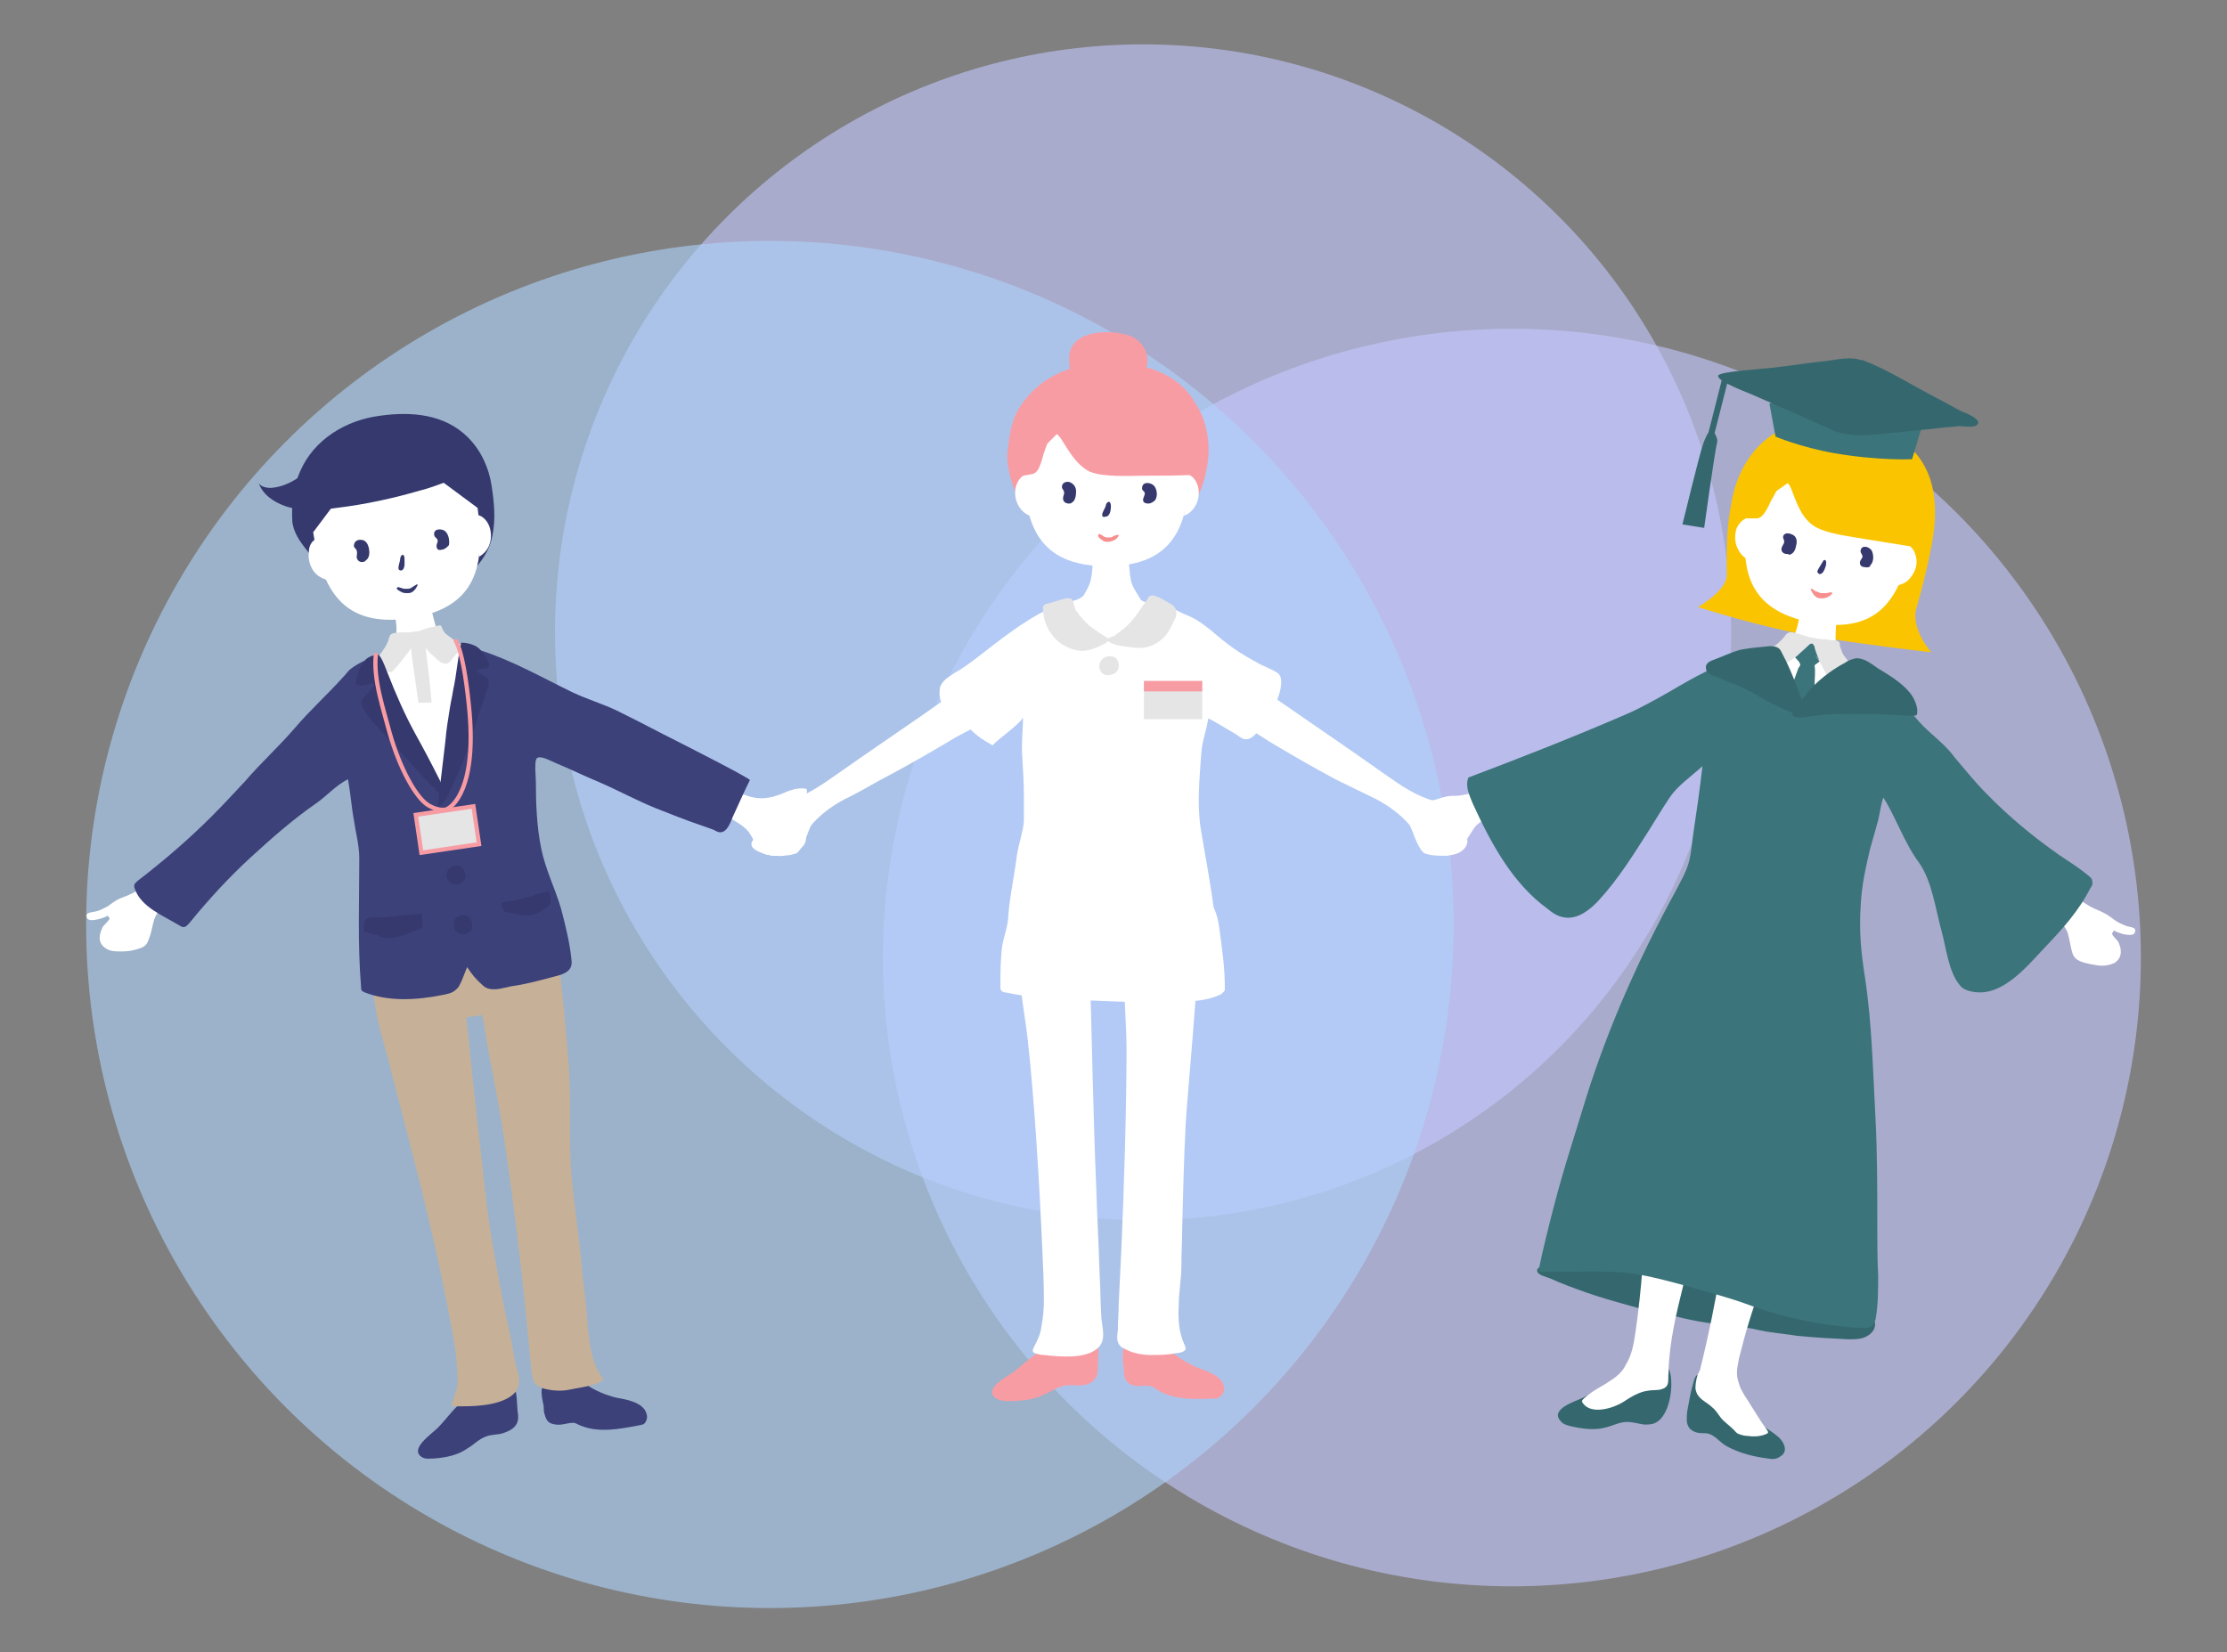 <?xml version="1.0" encoding="utf-8"?>
<!-- Generator: Adobe Illustrator 22.1.0, SVG Export Plug-In . SVG Version: 6.00 Build 0)  -->
<svg version="1.1" id="レイヤー_1" xmlns="http://www.w3.org/2000/svg" xmlns:xlink="http://www.w3.org/1999/xlink" x="0px"
	 y="0px" viewBox="0 0 256 190" style="enable-background:new 0 0 256 190;" xml:space="preserve">
<rect x="0" y="0" width="256" height="190" fill="#808080" stroke="none"/>
<style type="text/css">
	.st0{opacity:0.6;fill:#C4C8FF;enable-background:new    ;}
	.st1{opacity:0.6;fill:#ADD3FB;enable-background:new    ;}
	.st2{fill:#F89CA4;}
	.st3{fill:#FFFFFF;}
	.st4{fill:#35396E;}
	.st5{fill:#E5E5E5;}
	.st6{fill:#F68F8D;}
	.st7{fill:#FAC500;}
	.st8{fill:#3B747A;}
	.st9{fill:#35686E;}
	.st10{fill:#3D417A;}
	.st11{fill:#C6B198;}
	.st12{fill:none;stroke:#F89CA4;stroke-width:0.485;stroke-linecap:round;stroke-miterlimit:10;}
	.st13{fill:#E5E5E5;stroke:#F89CA4;stroke-width:0.485;stroke-miterlimit:10;}
</style>
<title>arrow02</title>
<g>
	<g id="レイヤー_1-2">
		<circle class="st0" cx="173.8" cy="110.1" r="72.3"/>
		<circle class="st0" cx="131.4" cy="72.7" r="67.6"/>
		<circle class="st1" cx="88.5" cy="106.3" r="78.6"/>
	</g>
</g>
<g>
	<g>
		<g>
			<path class="st2" d="M135.8,59.6c-2.6,5.3-10.9,6.2-15,2.3c-1.8-1.7-2.7-2.8-3.9-5c-0.6-1.1-1.2-3.4-1.1-4.7
				c0.2-1.9,0.4-3.9,1.5-5.5c2.2-3.4,6.1-5,10.1-5c3.6,0,7.4,0.9,9.6,4c0.5,0.8,1,1.6,1.3,2.4c0.6,1.7,0.8,3.5,0.5,5.3
				c-0.3,1.8-0.8,3.7-2.1,5c-0.2,0.2-0.4,0.4-0.5,0.6C136,59.2,135.9,59.4,135.8,59.6z"/>
			<path class="st3" d="M136.4,54.5c0.6,0.1,1.1,0.7,1.3,1.4c0.2,0.7,0.1,1.5-0.2,2.1c-0.3,0.6-0.8,1.1-1.4,1.3"/>
			<path class="st3" d="M118.1,54.5c-0.6,0.1-1.1,0.7-1.3,1.4c-0.2,0.7-0.1,1.5,0.2,2.1c0.3,0.6,0.8,1.1,1.4,1.3"/>
			<path class="st3" d="M117.7,53.7c0,6.5,1.6,11.4,9.5,11.4s9.5-4.9,9.5-11.4l-9.5-9.5L117.7,53.7z"/>
			<path class="st4" d="M122.9,57.9c-0.4,0-0.7-0.2-0.7-0.6c0-0.3,0.2-0.5,0.1-0.8c-0.1-0.3-0.3-0.3-0.2-0.7c0.1-0.4,0.7-0.5,1-0.3
				c0.4,0.2,0.6,0.6,0.6,1c0,0.5-0.1,1.1-0.5,1.3C123.1,57.9,123,57.9,122.9,57.9z"/>
			<path class="st4" d="M132,57.9c-0.3,0-0.6-0.1-0.6-0.4c0-0.3,0.2-0.5,0.2-0.8c-0.1-0.3-0.4-0.3-0.3-0.7c0.1-0.7,1.1-0.5,1.4-0.1
				c0.3,0.4,0.4,1.1,0.1,1.6C132.6,57.7,132.3,57.9,132,57.9z"/>
			<path class="st3" d="M125.6,63.9c0,1,0,1.8-0.2,2.7c-0.1,0.6-0.5,1.3-0.8,1.8c-0.3,0.5-1.3,0.7-1.9,0.9c-0.4,0.1-2.1,0.1-1.7,0.9
				c0.5,0.9,1.2,1.6,1.9,2.3c0.6,0.7,1.3,1.3,2.2,1.7c0.6,0.3,1.2,0.3,1.9,0.4c1.5,0.1,3.1-0.1,4.4-0.8c1.3-0.8,2.2-2.3,2-3.8
				c0-0.1,0-0.1,0-0.1c-0.2-0.3-0.8-0.4-1.1-0.5c-0.4-0.1-1-0.2-1.2-0.5c-0.4-0.7-1-1.5-1.1-2.2c-0.2-1-0.3-3-0.3-2.8
				C129.7,63.8,125.6,63.9,125.6,63.9z"/>
			<path class="st2" d="M126.2,157.1c0,0.5,0,1-0.3,1.4c-0.4,0.6-1.1,0.8-1.8,0.8c-0.7,0-1.4-0.1-2,0.1c-0.8,0.2-1.4,0.7-2.2,1
				c-1.2,0.6-2.7,0.7-4.1,0.7c-0.5,0-0.9-0.1-1.3-0.3c-1.6-1.1,1.4-2.6,2.1-3.1c1.1-0.9,2.4-2.1,3.7-2.8c0.8-0.6,1.6-1.2,2.5-1.4
				c0.8-0.2,2.5-0.3,3.1,0.5C126.5,154.7,126.2,156.3,126.2,157.1z"/>
			<path class="st3" d="M120,155.8c1.8,0.2,4.8,0.5,6.2-0.8c1-0.9,0.5-2.3,0.4-3.5c-0.1-1.7-0.1-3.4-0.2-5.1
				c-0.1-3.4-0.3-6.8-0.4-10.3c-0.3-6.8-0.5-17.1-0.7-24c0-1-0.1-1.9-0.1-2.9c0-0.4-8-1.1-8.4,0.3c-0.4,1.1,0.5,3.5,0.6,4.6
				c0.2,1.7,0.5,3.4,0.7,5.1c0.8,6.9,1.4,17.2,1.7,24.1c0.1,2.1,0.2,4.2,0.2,6.2c0,1-0.1,2.1-0.3,3.1c-0.1,0.9-0.5,1.6-0.9,2.4
				c-0.1,0.2-0.1,0.4,0,0.5c0,0,0.1,0.1,0.2,0.1C119.3,155.7,119.6,155.8,120,155.8z"/>
			<path class="st3" d="M116.9,80.7c-1.2,0.8-2.5,1.4-3.7,2.2c-1.2,0.8-1.9,1.1-3.2,1.8c-2.5,1.5-5.1,3-7.7,4.4
				c-1.4,0.7-3.2,1.8-4.6,2.5c-1.3,0.6-2.5,1.4-3.5,2.3c-0.4,0.4-0.9,0.8-1.1,1.3c-0.3,0.7-0.5,1.4-0.9,2.1
				c-0.1,0.2-0.3,0.5-0.5,0.7c-0.2,0.2-0.5,0.2-0.8,0.3c-0.6,0.1-1.3,0.1-1.9,0.1c-0.7-0.1-1.4-0.2-1.9-0.7
				c-0.8-0.7-0.5-1.7,0.1-2.4c0.1-0.2,0.9-0.7,0.9-0.9c-0.1-0.1-0.1-0.2-0.2-0.3c-0.6,0.2-1.3,0.3-2,0.2c-0.2,0-0.4-0.2-0.5-0.4
				c-0.2-0.7,0.7-0.5,1.1-0.5c0.5-0.1,1-0.2,1.5-0.4c0.4-0.2,0.9-0.5,1.3-0.6c0.4-0.1,0.8-0.2,1.2-0.3c2-0.5,3.9-1.8,5.6-3
				c4.1-2.9,8.3-5.7,12.4-8.6c2.1-1.4,4.1-2.9,5.8-4.7c1.7-1.7,3-3.4,5.2-4.5c0,0,0.4,4.9,0.4,5.4c0,0.7-1.2,3-1.5,3.3
				C117.9,80,117.4,80.4,116.9,80.7z"/>
			<path class="st2" d="M129.2,157.9c0.1,0.7,0.3,1.2,1.1,1.4c0.6,0.2,1.3-0.1,2,0.1c0.3,0.1,0.5,0.2,0.7,0.4c1.9,1.2,4.5,1.1,6.6,1
				c0.2,0,0.3,0,0.5-0.1c0.4-0.2,0.7-0.7,0.6-1.2c-0.2-1.4-2.2-1.9-3.2-2.3c-1.1-0.5-2.2-1.2-3.2-2c-0.2-0.2-0.4-0.4-0.6-0.5
				c-0.2-0.1-0.5-0.1-0.7-0.1c-0.6,0-1.2-0.1-1.8-0.1c-0.4,0-1.3-0.2-1.7,0c-0.6,0.3-0.4,1.8-0.4,2.3
				C129.2,157.3,129.2,157.6,129.2,157.9z"/>
			<path class="st3" d="M128.5,154.3c0.1,0.3,0.3,0.6,0.8,0.8c0.9,0.5,2,0.7,3,0.7c0.9,0,1.9,0,2.8-0.2c0.3,0,1.2-0.1,1.2-0.6
				c0-0.1-0.1-0.2-0.1-0.3c-0.7-1.4-0.8-3.1-0.7-4.6c0-1.5,0.3-3,0.3-4.5c0-1.5,0.1-3.1,0.1-4.6c0.1-3.9,0.2-7.9,0.4-11.8
				c0-1,1.7-19.2,1.3-19.2c-1.6-0.1-4.3-0.1-5.9-0.1c-1.3,0-2.4-0.4-2.4,1.1c-0.2,3.2,0.2,6.5,0.2,9.7c0,6.5-0.3,16.5-0.6,23
				c-0.1,2.1-0.2,4.1-0.3,6.2c0,1-0.1,2.1-0.1,3.1C128.4,153.6,128.4,154,128.5,154.3z"/>
			<path class="st3" d="M138.5,80.7c1.2,0.8,2.5,1.4,3.7,2.2c1.2,0.8,2.4,1.5,3.6,2.3c2.5,1.5,5.1,3,7.7,4.4c1.4,0.7,2.7,1.3,4.1,2
				c1.3,0.6,2.5,1.4,3.5,2.3c0.4,0.4,0.9,0.8,1.1,1.3c0.3,0.7,0.5,1.4,0.9,2.1c0.1,0.2,0.3,0.5,0.5,0.7c0.2,0.2,0.5,0.2,0.8,0.3
				c0.6,0.1,1.3,0.1,1.9,0.1c0.7-0.1,1.4-0.2,1.9-0.7c0.8-0.7,0.5-1.7-0.1-2.4c-0.1-0.2-0.9-0.7-0.9-0.9c0.1-0.1,0.1-0.2,0.2-0.3
				c0.6,0.2,1.3,0.3,2,0.2c0.2,0,0.4-0.2,0.5-0.4c0.2-0.7-0.7-0.5-1-0.5c-0.5-0.1-1-0.2-1.5-0.4c-0.4-0.2-0.9-0.5-1.3-0.6
				c-0.4-0.1-0.8-0.2-1.2-0.3c-2-0.5-3.9-1.8-5.6-3c-4.1-2.9-8.2-5.7-12.4-8.6c-2.1-1.4-4-2.9-5.8-4.7c-1.7-1.7-3-3.4-5.2-4.5
				c0,0-0.4,4.9-0.4,5.4c0,0.7,1.2,3,1.5,3.3C137.5,80,138,80.4,138.5,80.7z"/>
			<path class="st3" d="M140.2,107c0.3,2.2,0.6,4.3,0.6,6.6c0,0.2,0,0.3-0.1,0.4c-0.1,0.1-0.2,0.2-0.3,0.3c-2.2,1.1-4.8,0.8-7.2,0.9
				c-2.9,0.1-5.9-0.1-8.8-0.2c-3,0-6-0.3-8.9-0.9c-0.2,0-0.3-0.1-0.4-0.2c-0.1-0.1-0.1-0.2-0.1-0.4c0-1.6,0-3.1,0.2-4.7
				c0.2-1.2,0.7-2.4,0.7-3.5c0.2-2.4,0.7-4.6,1-7c0.2-1.3,0.7-2.6,0.8-3.9c0-0.9,0-1.8,0-2.7c0-1.6-0.1-3.3-0.2-4.9
				c-0.1-1.4,0.1-2.9,0.1-4.3c-0.4,0.8-2.9,2.5-3.5,3.2c-0.9-0.5-1.7-1-2.4-1.7c-0.7-0.6-1.6-1-2.3-1.6c-0.7-0.6-1.3-1.5-1.4-2.5
				c0-0.3,0-0.7,0.1-1c0.3-0.7,1-1.1,1.6-1.5c0.9-0.5,1.7-1.1,2.5-1.7c2.6-2,5.4-4.3,8.4-5.7c0.2-0.1,0.4-0.2,0.6-0.3
				c0.4-0.2,0.9-0.3,1.2-0.1c0.2,0.1,0.3,0.4,0.4,0.6c0.3,0.4,0.6,0.8,0.9,1.1c0.4,0.5,0.9,0.9,1.4,1.2c0.4,0.2,1.6,0.8,2.1,0.9
				c1.1,0.1,1.6-0.6,2.6-1.3c0.5-0.3,1-0.7,1.4-1.2c0.3-0.4,0.7-1.2,1.1-1.4c0.7-0.3,1.7,0,2.3,0.3c0.7,0.4,1.2,0.7,2,1
				c1.9,0.8,3.4,2.5,5,3.6c1.1,0.8,2.2,1.4,3.3,2c0.6,0.3,1.4,0.6,2,1c0.5,0.4,0.4,1.2,0.3,1.8c-0.2,1.1-0.8,2.2-1.4,3.1
				c-0.3,0.5-0.6,1-1,1.5c-0.4,0.6-1.1,1.5-2,1.1c-0.4-0.2-0.7-0.5-1.1-0.7c-0.9-0.5-1.8-1.1-2.8-1.6c-0.2,1.3-0.7,2.6-0.8,3.9
				c-0.2,2.9-0.5,5.8-0.1,8.6c0.5,3.1,1.1,6.1,1.5,9.2C140,105.4,140.1,106.2,140.2,107z"/>
			<path class="st5" d="M126.7,77.4c-0.4-0.4-0.5-1.1,0-1.6c0.5-0.5,1.5-0.5,1.8,0.2c0.3,0.7,0,1.5-0.9,1.6
				C127.2,77.7,126.9,77.6,126.7,77.4z"/>
			<rect x="131.5" y="78.3" class="st5" width="6.7" height="4.4"/>
			<rect x="131.5" y="78.3" class="st2" width="6.7" height="1.2"/>
			<path class="st6" d="M126.4,61.4c0.2,0.1,0.4,0.2,0.5,0.3c0.2,0.1,0.4,0.1,0.5,0.1c0.2,0,0.4,0,0.5-0.1c0.2-0.1,0.4-0.2,0.6-0.2
				l0,0c0,0,0.1,0,0.1,0c0,0,0,0.1,0,0.1c-0.1,0.2-0.3,0.4-0.5,0.5c-0.2,0.1-0.5,0.2-0.7,0.2c-0.3,0-0.5,0-0.7-0.2
				c-0.2-0.1-0.4-0.3-0.5-0.5C126.3,61.4,126.3,61.4,126.4,61.4C126.4,61.4,126.4,61.4,126.4,61.4L126.4,61.4z"/>
			<path class="st4" d="M126.7,59.2c0-0.3,0.3-0.7,0.4-1c0-0.1,0.1-0.5,0.4-0.5c0.2,0.1,0.2,0.4,0.2,0.6c0,0.3-0.1,1.1-0.6,1.1
				C126.8,59.5,126.7,59.4,126.7,59.2z"/>
		</g>
		<path class="st2" d="M127.2,42.6c2.4,0,4.6,0.9,6.4,2.4c1.4,1.2,2.7,2.7,3.5,4.4c0.4,0.9,0.7,1.8,0.9,2.8c0.1,0.6,0.3,2-0.4,2.3
			c-0.1,0.1-0.2,0.1-0.4,0.1c-1.9,0.1-3.8,0.1-5.7,0.1c-1.6,0-4.8,0.2-6.3-0.5c-1.5-0.8-2.3-2.3-3.2-3.7c-1.1-1.7-1.5,0.3-1.9,1.3
			c-0.3,0.7-0.5,2.5-1.4,2.7c-0.6,0.1-1.6,0.4-2.2,0.1c-0.5-0.3,0-0.9,0-1.4c0.1-0.8,0.3-1.6,0.5-2.3c0.5-1.5,1.2-2.9,2.1-4.2
			C121.2,44.1,124.1,42.6,127.2,42.6z"/>
		<path class="st2" d="M122.9,41.3C122.9,41.3,122.9,41.3,122.9,41.3c-0.1-3.5,5-3.5,7.2-2.6c1.1,0.5,1.9,1.7,1.8,3
			c-0.2,1.3-1.3,2.3-2.5,2.7c-1.7,0.5-2.9,0.1-4.5-0.4C123.4,43.6,122.9,43,122.9,41.3z"/>
		<path class="st5" d="M127.4,73.4c0,0,0.1,0.1,0.1,0.1c0,0,0,0,0,0c0,0,0,0.1,0,0.1c-0.1,0.1-0.2,0.2-0.3,0.3
			c-1,0.5-2.1,1.1-3.3,0.9c-1.2-0.2-2.4-0.9-3.1-2c-0.6-0.8-0.9-1.9-0.9-2.9c0-0.1,0-0.2,0.1-0.3c0.1-0.1,0.3-0.2,0.4-0.2
			c0.7-0.1,1.9-0.7,2.6-0.6c0.5,0.1,0.4,1,0.7,1.4c0.5,0.7,1,1.3,1.6,1.8C126.1,72.6,126.7,73,127.4,73.4z"/>
		<path class="st5" d="M127.3,73.6c0,0.1,0.1,0.1,0.2,0.2c0.6,0.4,1.5,0.5,2.3,0.6c0.8,0.1,1.6,0.2,2.4-0.1c0.8-0.3,1.5-0.8,2-1.5
			c0.2-0.3,0.4-0.7,0.6-1.1c0.1-0.3,0.4-0.6,0.4-1c0.1-0.3,0-0.7-0.2-0.9c-0.1-0.2-0.3-0.3-0.5-0.4c-0.7-0.4-1.1-0.7-1.8-0.9
			c-0.1,0-0.2-0.1-0.4,0c-0.2,0-0.3,0.2-0.4,0.4c-0.4,0.6-1,1.4-1.4,2c-0.5,0.6-1,1.2-1.6,1.6c-0.3,0.2-0.5,0.4-0.8,0.6
			C127.8,73.2,127.3,73.4,127.3,73.6C127.3,73.6,127.3,73.6,127.3,73.6z"/>
	</g>
	<g>
		<g>
			<path class="st7" d="M212.7,48.4c7.3,1.3,10.9,5.6,9.4,14c-0.6,3.2-1.2,5.4-1.8,7.5c-0.7,2.4,1.7,5.1,1.7,5.1s-8-0.9-13.8-1.9
				c-5.9-1-13-3.3-13-3.3s3.2-1.8,3.3-3.6c0-2.7-0.1-5,0.5-8.2C200.1,51.2,205.3,47.1,212.7,48.4z"/>
			<path class="st3" d="M219.3,62.7c0.6,0.2,0.9,0.9,1,1.6c0.1,0.7-0.2,1.5-0.6,2c-0.4,0.6-1,0.9-1.6,1"/>
			<path class="st3" d="M201.2,59.5c-0.6,0-1.2,0.5-1.5,1.1s-0.3,1.5-0.1,2.1s0.6,1.2,1.1,1.5"/>
			<path class="st3" d="M201,58.7c-1.1,6.4-0.4,11.5,7.4,12.9c7.8,1.4,10.2-3.1,11.4-9.6L212,51L201,58.7z"/>
			<path class="st4" d="M205.4,63.7c-0.4,0-0.7-0.3-0.6-0.7c0.1-0.3,0.3-0.5,0.3-0.7c0-0.3-0.2-0.4-0.1-0.7c0.2-0.4,0.7-0.3,1.1-0.1
				c0.4,0.2,0.5,0.7,0.4,1.1c-0.1,0.5-0.2,1-0.8,1.2C205.6,63.7,205.5,63.7,205.4,63.7z"/>
			<path class="st4" d="M214.3,65.2c-0.3,0-0.5-0.2-0.5-0.5c0-0.3,0.3-0.5,0.3-0.7c0-0.3-0.3-0.4-0.2-0.8c0.2-0.6,1.1-0.3,1.3,0.2
				c0.2,0.5,0.2,1.2-0.2,1.6C215,65.2,214.7,65.3,214.3,65.2z"/>
			<path class="st3" d="M207,70.1c-0.2,1-0.3,1.8-0.6,2.6c-0.2,0.6-0.7,1.2-1.1,1.6c-0.4,0.4-1.4,0.5-2,0.5c-0.5,0-2.1-0.2-1.8,0.6
				c0.3,1,0.9,1.8,1.5,2.6c0.5,0.8,1.1,1.5,1.8,2.1c0.5,0.4,1.2,0.6,1.8,0.7c1.5,0.4,3.1,0.5,4.5-0.1c1.4-0.5,2.6-1.9,2.7-3.4
				c0-0.1,0-0.1,0-0.2c-0.2-0.4-0.7-0.5-1-0.7c-0.4-0.2-1-0.4-1.1-0.7c-0.3-0.7-0.7-1.6-0.7-2.4c0-1,0.2-3,0.2-2.8
				C211.1,70.7,207,70.1,207,70.1z"/>
			<path class="st8" d="M206.8,76.7c0,0.1-0.1,0.1-0.1,0.2c-0.4,1.1-0.8,2.3-1.4,3.4c0,0-0.1,0.1,0,0.1c0,0.1,0.1,0.1,0.1,0.1
				c0.3,0.3,0.6,0.5,0.9,0.8c0.3,0.2,0.4,0.4,0.8,0.3c0.4-0.1,1.2-0.2,1.4-0.6c0.1-0.3,0.1-0.8,0.1-1.2c0-0.4,0-0.8,0-1.3
				c0-0.6,0.1-1.2,0-1.9c0,0,0-0.1,0-0.1c0,0,0,0,0.1-0.1c0.3-0.2,0.5-0.4,0.8-0.5c0,0,0,0,0.1,0c0,0,0-0.1,0-0.1
				c0-0.3,0-0.5-0.1-0.7c0-0.2-0.3-0.6-0.2-0.8c0-0.1-0.1-0.2-0.2-0.3c-0.1-0.1-0.2-0.1-0.3-0.1c-0.2-0.1-0.4-0.1-0.7-0.2
				c-0.1,0-0.1,0-0.2,0c-0.1,0-0.1,0.1-0.2,0.1c-0.3,0.3-0.5,0.5-0.8,0.7c-0.2,0.1-0.7,0.4-0.7,0.7c0,0.1,0.1,0.2,0.1,0.3
				c0.1,0.2,0.6,0.6,0.6,0.8C207,76.5,206.9,76.6,206.8,76.7z"/>
			<path class="st5" d="M210.1,77.3c-0.3-0.2-0.4-0.4-0.6-0.7c-0.4-0.7-0.7-1.4-0.9-2.1c0-0.1,0-0.2-0.1-0.3
				c-0.1-0.1-0.1-0.2-0.2-0.2c-0.2,0-0.3,0.1-0.4,0.2c-0.4,0.4-0.9,0.8-1.3,1.2c-0.6,0.5-1.3,0.9-2,1.2c-0.1,0.1-0.3,0.1-0.4,0.1
				c-0.2,0-0.3-0.2-0.4-0.3c-0.3-0.4-0.4-0.9-0.5-1.4c0-0.5,0.5-0.6,0.8-0.8c0.4-0.3,0.8-0.7,1.1-1.1c0.1-0.2,0.3-0.3,0.5-0.4
				c0.1,0,0.2,0,0.3,0c0.6,0.1,1.2,0.3,1.8,0.5c0.3,0.1,0.6,0.1,0.9,0.2c0.2,0,0.5,0.1,0.7,0.1c0.3,0,0.7,0,1,0.1c0.2,0,0.8,0,1,0.2
				c0.1,0.1,0.1,0.3,0.1,0.5c0.1,0.3,0.2,0.5,0.3,0.8c0.2,0.4,0.6,0.8,0.9,1.2c0.3,0.3,0.6,0.5,0.2,0.8c-0.4,0.2-0.8,0.5-1.1,0.7
				c-0.3,0.2-0.7,0.6-1.2,0.4c-0.6-0.3-0.9-1.2-1.2-1.7c-0.2-0.4-0.5-0.8-0.7-1.2"/>
			<path class="st9" d="M197.7,146.1c-3.4-0.6-6.8-1.3-10.2-1.7c-3-0.4-3.7-0.2-6.5-0.1c-1.3,0.1-2.4,0.1-3.4,1
				c-0.2,0.2-1,0.5-0.9,0.8c0,0.5,1,0.7,1.5,0.9c1.3,0.6,2.7,1.1,4.1,1.6c1.7,0.6,3.5,1.1,5.3,1.6c1.7,0.5,3.4,0.8,5.2,1.2
				c2.3,0.6,4.6,0.9,6.9,1.1c1.1,0.1,2.2,0.4,3.3,0.6c1.2,0.2,2.4,0.3,3.6,0.5c2,0.2,3.9,0.3,5.9,0.4c0.7,0,1.4,0,2-0.3
				c0.4-0.2,0.9-0.6,1-1.1c0.2-0.7-0.2-0.8-0.6-1.3c-0.2-0.3-0.4-0.7-0.6-1c-0.5-0.6-1.1-1-1.8-1.3c-1.4-0.6-3-0.8-4.5-1.1
				C204.5,147.2,201.1,146.7,197.7,146.1z"/>
			<path class="st9" d="M191.6,162c-0.3,0.7-0.7,1.3-1.3,1.6c-0.4,0.2-0.8,0.2-1.3,0.2c-0.7-0.1-1.3-0.3-2-0.3
				c-0.8,0-1.5,0.4-2.3,0.6c-1.3,0.4-2.8,0.2-4.1-0.1c-0.4-0.1-0.9-0.2-1.2-0.6c-1.3-1.4,1.8-2.3,2.6-2.7c1.3-0.7,2.7-1.7,4.1-2.1
				c1.5-0.8,3.1-1,4.7-1.3c0.4-0.1,0.7-0.2,1,0.1c0.2,0.3,0.3,0.9,0.3,1.2C192.2,159.7,192,161,191.6,162z"/>
			<path class="st3" d="M184.9,158.9c-0.6,0.4-1.2,0.7-1.8,1.1c-0.3,0.2-1,0.7-1.2,1c-0.1,0.1,0,0.3,0.1,0.4c1,1.3,3.5,0.5,4.6-0.2
				c0.9-0.6,1.9-1.2,2.9-1.3c0.5-0.1,1.1,0,1.6-0.2c0.9-0.3,0.6-1.1,0.7-1.8c0-0.9,0.1-1.9,0.2-2.8c0.4-3.2,1.3-6.5,2.1-9.7
				c0.3-1.4,0.9-3.1,0.8-4.6c-0.1-1.2,0.3-2.5,0.4-3.7c0.8-5.5,1.6-11.1,2.5-16.6c0.2-1,0.3-2.1,0.5-3.1c0.1-0.9,0.3-1.9,0.4-2.8
				c0.1-0.3-7.7-2.5-8.4-1.1c-0.6,1.1-0.1,3.5-0.2,4.7c-0.1,1.7-0.1,3.4-0.2,5.1c0,0.6-0.1,1.3-0.1,1.9c-0.2,2.3-0.4,4.5-0.6,6.8
				c-0.1,1-0.3,2-0.2,3c0.1,1.1,0.1,2.1,0.1,3.2c0,5-0.4,10.1-1.1,15c-0.2,1.3-0.4,2.6-1.1,3.7C186.5,157.8,185.7,158.4,184.9,158.9
				z"/>
			<path class="st3" d="M195.5,85.1c-1.3,0.6-2.7,0.9-4.1,1.5c-1.3,0.6-2.1,0.7-3.4,1.2c-2.8,1.1-5.5,2.1-8.4,3
				c-1.5,0.5-3.5,1.3-5,1.7c-1.4,0.4-2.7,0.9-3.9,1.7c-0.5,0.3-1,0.6-1.3,1.1c-0.4,0.6-0.8,1.3-1.3,1.9c-0.2,0.2-0.4,0.4-0.6,0.6
				c-0.3,0.1-0.6,0.1-0.8,0.1c-0.6,0-1.3-0.1-1.9-0.3c-0.7-0.2-1.3-0.4-1.7-1c-0.6-0.9-0.2-1.7,0.5-2.4c0.2-0.2,1-0.5,1.1-0.7
				c0-0.1-0.1-0.2-0.1-0.3c-0.7,0.1-1.4,0.1-2-0.2c-0.2-0.1-0.4-0.3-0.4-0.5c-0.1-0.7,0.8-0.4,1.1-0.4c0.5,0,1,0,1.5-0.1
				c0.5-0.1,0.9-0.3,1.4-0.4c0.4-0.1,0.8-0.1,1.3-0.1c2.1-0.2,4.1-1.1,6-2c4.6-2.1,9.1-4.2,13.7-6.3c2.3-1.1,4.5-2.2,6.6-3.6
				c2-1.4,3.6-2.8,5.9-3.5c0,0-0.5,4.9-0.5,5.4c-0.1,0.6-1.7,2.8-2.1,2.9C196.6,84.6,196.1,84.9,195.5,85.1z"/>
			<path class="st9" d="M193.9,163.3c0,0.4,0.2,0.9,0.5,1.1c0.5,0.4,1.1,0.4,1.7,0.4c1,0.1,1.5,1,2.4,1.5c1.5,0.8,3.1,1.2,4.7,1.4
				c0.5,0.1,1,0.1,1.4-0.2c1.1-0.6,0.4-1.8-0.2-2.3c-0.6-0.5-1.2-0.9-1.9-1.3c-0.6-0.4-1.2-0.9-1.7-1.4c-0.4-0.4-0.7-0.9-1.1-1.2
				c-0.5-0.4-1.2-0.6-1.8-1c-0.6-0.4-1.1-0.8-1.6-1.2c-0.4-0.3-0.8-0.6-1.2-1c-0.2,0.1-0.3,0.4-0.4,0.7c-0.3,1-0.5,2.1-0.7,3.2
				C193.9,162.5,193.9,162.9,193.9,163.3z"/>
			<path class="st3" d="M194.9,159.6c0,0.2,0.1,0.5,0.2,0.7c0.4,0.7,1.2,1,1.7,1.5c0.4,0.3,0.7,0.8,1,1.2c0.4,0.5,1,0.9,1.5,1.4
				c0.2,0.2,0.3,0.4,0.6,0.5c0.3,0.1,0.6,0.2,0.9,0.2c0.7,0.1,1.5,0.1,2.2-0.2c0.1,0,0.1-0.1,0.2-0.1c0.1-0.1,0-0.3-0.1-0.4
				c-0.8-1.1-1.5-2.3-2.2-3.4c-0.4-0.6-0.8-1.2-1-1.9c-0.4-1.1-0.2-1.8,0-2.9c0.7-2.8,1.5-5.6,2.6-8.4c0.9-2.1,1.6-4.3,2.4-6.5
				c0.6-1.6,1-3.3,1.3-4.9c0.2-1,5-18.6,4.6-18.7c-1.6-0.3-4.2-0.8-5.8-1.1c-1.2-0.2-2.3-0.8-2.6,0.7c-0.7,3.1-1,6.4-1.5,9.6
				c-0.4,2.3-0.9,4.7-1.3,7c-0.2,0.8-0.5,1.6-0.5,2.4c-0.1,1-0.2,2-0.3,3.1c-0.2,2-0.5,4.1-0.9,6.1c-0.7,4.1-1.5,8.1-2.5,12.1
				C195.1,158,194.9,158.9,194.9,159.6z"/>
			<path class="st3" d="M216.8,88.9c1,1,2.2,1.8,3.3,2.8c1,1,2.1,1.9,3.2,2.9c2.2,1.9,4.5,3.8,6.8,5.6c1.2,1,2.4,1.8,3.7,2.7
				c1.1,0.8,2.2,1.8,3,2.9c0.3,0.5,0.7,0.9,0.9,1.5c0.2,0.7,0.3,1.5,0.5,2.2c0.1,0.3,0.2,0.5,0.4,0.7c0.2,0.2,0.5,0.3,0.7,0.4
				c0.6,0.2,1.2,0.3,1.8,0.4c0.7,0.1,1.4,0,2-0.3c0.9-0.6,0.8-1.6,0.4-2.4c-0.1-0.2-0.8-0.8-0.7-1c0.1-0.1,0.1-0.2,0.2-0.3
				c0.6,0.3,1.2,0.5,1.9,0.5c0.2,0,0.5-0.1,0.5-0.3c0.3-0.6-0.6-0.6-0.9-0.7c-0.5-0.2-1-0.4-1.4-0.7c-0.4-0.3-0.8-0.6-1.2-0.8
				c-0.4-0.2-0.8-0.4-1.1-0.5c-1.9-0.9-3.5-2.5-5-3.9c-3.6-3.6-7.1-7.1-10.7-10.6c-1.8-1.8-3.5-3.6-4.9-5.6c-1.4-2-2.4-3.9-4.3-5.3
				c0,0-1.2,4.7-1.3,5.2c-0.1,0.6,0.6,3.2,0.9,3.5C215.9,88,216.4,88.4,216.8,88.9z"/>
			<path class="st8" d="M191.8,79.6c2.9-1.7,5.8-3.4,9.2-4.2c0.2-0.1,0.5-0.1,0.7-0.2c0.4-0.1,0.9-0.2,1.2,0.2
				c0.2,0.2,0.2,0.4,0.3,0.7c0.2,0.5,0.5,0.9,0.7,1.3c0.3,0.4,0.5,0.7,0.8,1.1c0.2,0.3,0.4,0.7,0.6,1c0.4,0.5,0.8,1,1.3,1.4
				c0.1,0.1,0.1,0.1,0.2,0.2c0.1,0,0.3,0,0.4-0.1c0.7-0.5,1.5-1,2.2-1.6c0.3-0.2,0.5-0.2,0.8-0.4c0.4-0.2,0.7-0.4,1.1-0.7
				c0.4-0.3,0.9-1.1,1.4-1.2c0.8-0.2,1.7,0.3,2.3,0.7c0.6,0.5,1.1,0.9,1.8,1.3c1.7,1.1,2.9,3,4.3,4.4c1.2,1.2,2.6,2.2,3.6,3.6
				c1.2,1.4,2.3,2.8,3.6,4.1c2.5,2.6,5.4,5,8.4,7.1c1.2,0.8,2.3,1.5,3.4,2.4c0.2,0.2,0.4,0.3,0.4,0.6c0.1,0.3,0,0.6-0.2,0.8
				c-1.3,2.6-3.2,4.7-5.2,6.8c-2.1,2.2-5,5.9-8.5,5.1c-0.5-0.1-1-0.3-1.3-0.7c-1.3-1.5-1.6-4.4-2.1-6.2c-0.7-2.5-1.1-5.8-2.6-7.9
				c-1.7-2.3-2.6-5.1-4.1-7.5c-0.3,0.8-0.4,1.8-0.6,2.6c-0.3,1.1-0.6,2.2-0.9,3.2c-0.5,2.1-1,4.3-1.1,6.5c-0.2,3,0,5.3,0.5,8.5
				c0.8,5.3,0.9,10.8,1.2,16.2c0.2,4,0.2,8,0.2,12c0,2,0,4,0.1,6c0,1.6,0,3.4-0.3,5c-0.1,0.3-0.2,0.6-0.4,0.8
				c-0.3,0.2-0.7,0.2-1,0.2c-4.3-0.2-8.9-1.1-13-2.6c-2.4-0.9-4.8-1.5-7.2-2.2c-2.2-0.6-4.4-1.2-6.6-1.5c-1.6-0.2-3.2-0.2-4.8-0.2
				c-1.8,0-3.6,0.1-5.4,0c-0.1,0-0.2,0-0.3-0.1c0-0.1,0-0.1,0-0.2c0.5-2.4,1.1-4.8,1.7-7.1c1.1-4.3,2.5-8.5,3.8-12.8
				c2.6-8.2,6.1-16,10.2-23.5c0.6-1.2,1.3-2.3,1.6-3.6c0.2-0.9,0.3-1.8,0.4-2.7c0.4-2.7,0.8-5.4,1.1-8.1c-1.2,1.1-2.8,2.2-3.7,3.5
				c-0.8,1.2-1.6,2.5-2.4,3.8c-1.8,2.8-3.5,5.6-5.8,8.1c-1,1.1-2.4,2.2-3.9,2c-0.8-0.1-1.4-0.5-2-1c-4-2.9-6.5-7.5-8.6-12.1
				c-0.4-1-0.9-2-0.5-3c6.1-2.3,12.2-4.7,18.2-7.3C188.6,81.4,190.2,80.5,191.8,79.6z"/>
			<path class="st6" d="M208.3,67.7c0.2,0.1,0.3,0.3,0.5,0.3c0.2,0.1,0.3,0.1,0.5,0.2c0.2,0,0.4,0,0.6,0c0.2,0,0.4-0.1,0.6-0.1l0,0
				c0,0,0.1,0,0.1,0.1c0,0,0,0.1,0,0.1c-0.2,0.2-0.4,0.3-0.6,0.4c-0.2,0.1-0.5,0.1-0.7,0.1c-0.3,0-0.5-0.1-0.7-0.3
				c-0.2-0.2-0.3-0.4-0.4-0.6C208.1,67.8,208.1,67.7,208.3,67.7C208.2,67.7,208.2,67.7,208.3,67.7L208.3,67.7z"/>
			<path class="st4" d="M208.9,65.7c0.1-0.3,0.4-0.7,0.5-0.9c0.1-0.1,0.2-0.5,0.4-0.4c0.2,0.1,0.1,0.5,0.1,0.6
				c-0.1,0.3-0.3,1.1-0.8,1C209,65.9,208.9,65.8,208.9,65.7z"/>
		</g>
		<path class="st7" d="M212.3,49.3c2.4,0.4,4.4,1.7,5.9,3.5c1.2,1.5,2.2,3.1,2.7,5c0.3,0.9,0.4,1.9,0.4,2.9c0,0.6,0,2-0.8,2.2
			c-0.1,0-0.3,0-0.4,0c-1.9-0.3-3.7-0.6-5.6-0.9c-1.6-0.3-4.7-0.6-6.1-1.6c-1.4-1-1.9-2.7-2.5-4.2c-0.8-1.9-1.5,0-2.1,1
			c-0.4,0.6-0.9,2.3-1.8,2.4c-0.6,0-1.7,0.1-2.2-0.3c-0.5-0.4,0.1-0.9,0.2-1.4c0.2-0.8,0.5-1.5,0.9-2.2c0.7-1.4,1.7-2.7,2.8-3.7
			C206.2,49.8,209.2,48.8,212.3,49.3z"/>
		<g>
			<path class="st8" d="M204.1,50.2c0,0,2.8,1.2,6.7,1.9c5.2,0.9,9,0.7,9,0.7l1.2-4c0,0-6-2.9-10.4-3.2c-4.4-0.3-7.2,0.8-7.2,0.8
				L204.1,50.2z"/>
			<path class="st9" d="M213.6,41.3c-1.4-0.3-3.1,0.2-4.5,0.3c-1.8,0.2-3.6,0.5-5.5,0.7c-0.7,0.1-6,0.4-6.1,0.9
				c-0.1,0.7,3.6,2,4.2,2.3c1.6,0.7,3.2,1.4,4.8,2.1c1.3,0.6,2.7,1.2,4,1.8c2.4,1.1,5.2,0.5,7.8,0.3c1.6-0.2,3.2-0.3,4.8-0.5
				c0.7-0.1,1.4-0.1,2.1-0.2c0.5,0,1.6,0.2,2-0.1c0.9-0.6-1.4-1.5-1.7-1.6c-1-0.5-2-1.1-3-1.6c-2.7-1.4-5.5-3.2-8.4-4.3
				C213.9,41.4,213.8,41.4,213.6,41.3z"/>
			<path class="st9" d="M198,43.4l-1.6,6.3c0,0-0.4,0.6-0.7,1.6c-0.4,1.2-2.3,9-2.3,9l2.5,0.4c0,0,1.2-8.7,1.5-9.9
				c0.1-0.3-0.3-1-0.3-1l1.6-6.3C198.6,43.6,198,43.5,198,43.4z"/>
		</g>
		<path class="st9" d="M206.9,79.9c0.1,0.3,0.2,0.6,0.4,0.9c0.3,0.7,0.2,0.7-0.3,1.3c-0.1,0.1-0.1,0.1-0.2,0.1c-0.1,0-0.1,0-0.2,0
			c-1.5-0.6-3-1.3-4.4-2.1c-1.5-1-3.3-1.6-5-2.3c-0.3-0.1-0.5-0.2-0.8-0.4s-0.3-0.5-0.3-0.8c0.1-0.4,0.5-0.6,0.8-0.7
			c1.1-0.4,2.1-0.9,3.2-1.2c1.1-0.2,2.2-0.3,3.3-0.4c0.3,0,0.7,0,1,0.2c0.2,0.1,0.3,0.3,0.4,0.5c0.7,1.3,1.3,2.7,1.8,4.1
			C206.7,79.3,206.8,79.6,206.9,79.9z"/>
		<path class="st9" d="M207.3,80.2c-0.5,0.6-1.3,1.9-1.3,2c0.3,0.3,0.7,0.3,1.1,0.3c0.3,0,0.6-0.1,0.9-0.1c2.1-0.4,4.3-0.3,6.4-0.3
			c1.1-0.1,2.3,0.1,3.4,0.1c0.6,0,1.2,0.1,1.9,0.1c0.7,0,0.7,0,0.7-0.7c-0.1-0.7-0.4-1.4-0.9-2c-1-1.2-2.4-2-3.7-2.8
			c-0.7-0.5-1.6-1.2-2.5-1.1c-0.4,0.1-0.8,0.2-1.2,0.5c-1.7,0.9-3.2,2.1-4.4,3.5C207.7,79.9,207.5,80,207.3,80.2z"/>
	</g>
	<g>
		<g>
			<g>
				<path class="st4" d="M51.2,69.5c-1.8,0.4-3.9,1.2-5.8,1.1c-1.9-0.1-3.6-0.8-5.1-1.9c-2-1.4-3.5-3.4-5-5.4
					c-0.8-1-1.6-2.1-1.7-3.4c-0.1-2,0.1-3.9,0.9-5.7c1.6-3.7,5.3-5.9,9.2-6.4c3.6-0.5,7.4-0.2,10.1,2.5c1.5,1.5,2.4,3.5,2.7,5.5
					c0.3,1.9,0.5,3.9,0.1,5.8c-0.4,2.1-1.7,3.5-3.1,5c-1.8,2-4.2,3.3-6.9,3.6c-1.1,0.1-2,0.5-3.1,0.4c-0.1,0-0.1,0-0.2,0"/>
				<path class="st3" d="M54.7,59.2c0.6,0,1.2,0.5,1.5,1.2s0.3,1.5,0.1,2.1c-0.2,0.7-0.7,1.2-1.2,1.5"/>
				<path class="st3" d="M36.5,61.9c-0.6,0.2-1,0.8-1,1.6c-0.1,0.7,0.1,1.5,0.5,2.1c0.4,0.6,1,0.9,1.6,1.1"/>
				<path class="st3" d="M36,61.2c1,6.5,3.3,11,11.1,9.9c7.8-1.2,8.7-6.2,7.8-12.7l-10.8-8L36,61.2z"/>
				<path class="st4" d="M41.8,64.6c-0.4,0.1-0.7-0.1-0.8-0.5c0-0.3,0.1-0.5,0-0.8c-0.1-0.3-0.4-0.3-0.3-0.7c0.1-0.5,0.6-0.6,1-0.5
					c0.4,0.1,0.6,0.5,0.7,0.9c0.1,0.5,0.1,1.1-0.3,1.4C42,64.5,41.9,64.6,41.8,64.6z"/>
				<path class="st4" d="M50.8,63.2c-0.3,0.1-0.6,0-0.6-0.3c-0.1-0.3,0.2-0.6,0.1-0.8c-0.1-0.3-0.4-0.3-0.4-0.7c0-0.7,1-0.6,1.3-0.3
					c0.4,0.4,0.5,1.1,0.4,1.6C51.4,62.9,51.1,63.2,50.8,63.2z"/>
				<path class="st3" d="M45.4,70.1c0.1,1,0.2,1.8,0.2,2.7c0,0.6-0.3,1.4-0.5,1.9c-0.3,0.5-1.1,1.2-1.6,1.4
					c-0.5,0.2-1.6,0.5-1.8,1.1c-0.1,0.4,0.2,0.9,0.3,1.3c0.1,0.7,0.3,1.4,0.5,2.1c0.9,2.7,2.2,5.3,3.2,8c0.5,1.5,0.9,3.1,1.8,4.4
					c0.8,1.2,2.3,2.3,3.8,2.1c0.9-0.1,1-0.5,1.4-1.2c0.4-0.7,0.9-1.4,1.2-2.2c1.6-4.2,1.2-8.8,0.7-13.2c-0.1-1.2-0.1-3.6-1.7-3.8
					c-0.4,0-1,0-1.3-0.3c-0.5-0.6-1.2-1.3-1.4-2c-0.3-1-0.8-3-0.7-2.8C49.4,69.4,45.4,70.1,45.4,70.1z"/>
				<path class="st3" d="M45.4,70.1c0,0,0.2,2,0.2,2.2c0,0.7-0.1,1.4-0.3,2c1.4-0.2,2.9-0.4,4.3-0.5c1.3-0.2,0.7-0.8,0.5-1.6
					c-0.3-1-0.8-3-0.7-2.8C49.4,69.4,45.4,70.1,45.4,70.1z"/>
				<path class="st5" d="M50.6,76c-0.3-0.1-0.5-0.3-0.7-0.5c-0.6-0.5-1.1-1.1-1.5-1.7c0-0.1-0.1-0.2-0.2-0.2s-0.2-0.1-0.3-0.1
					c-0.2,0-0.2,0.2-0.3,0.3c-0.2,0.5-0.5,1-0.9,1.5c-0.5,0.6-1,1.3-1.5,1.8c-0.1,0.1-0.2,0.2-0.3,0.2c-0.2,0-0.4-0.1-0.5-0.2
					c-0.4-0.3-0.7-0.7-0.9-1.2c-0.2-0.4,0.3-0.7,0.5-1.1c0.3-0.4,0.6-0.9,0.7-1.4c0.1-0.2,0.1-0.4,0.3-0.5c0.1,0,0.2-0.1,0.2-0.1
					c0.6-0.1,1.2-0.1,1.8-0.1c0.3,0,0.7-0.1,0.9-0.1c0.2,0,0.5-0.1,0.7-0.2c0.3-0.1,0.6-0.2,1-0.3c0.2,0,0.8-0.2,1-0.2
					c0.2,0.1,0.2,0.3,0.3,0.5c0.1,0.2,0.3,0.5,0.5,0.6c0.4,0.3,0.8,0.6,1.2,0.9c0.4,0.2,0.8,0.3,0.4,0.7c-0.3,0.3-0.6,0.7-0.9,1
					c-0.2,0.3-0.5,0.8-1,0.7c-0.7-0.1-1.2-0.9-1.6-1.3c-0.3-0.3-0.7-0.6-1-1"/>
				<path class="st10" d="M59.5,162.3c0.1,0.5,0.1,1-0.1,1.4c-0.3,0.6-1,0.9-1.6,1.1s-1.3,0.1-2,0.4c-0.8,0.3-1.3,0.9-2,1.3
					c-1.1,0.8-2.5,1.1-3.9,1.2c-0.5,0-0.9,0.1-1.3-0.1c-1.7-0.9,1-2.7,1.7-3.4c1-1,2-2.5,3.2-3.3c0.7-0.7,1.4-1.4,2.3-1.8
					c0.8-0.3,2.4-0.7,3.1,0C59.5,159.9,59.4,161.4,59.5,162.3z"/>
				<path class="st3" d="M39.2,88c-1.1,1-2.3,1.7-3.4,2.7c-1.1,0.9-1.8,1.3-2.9,2.2c-2.3,1.9-4.6,3.7-7,5.4
					c-1.3,0.9-2.9,2.3-4.2,3.2c-1.2,0.8-2.3,1.7-3.1,2.8c-0.4,0.5-0.7,0.9-0.9,1.5c-0.2,0.7-0.3,1.5-0.6,2.2
					c-0.1,0.3-0.2,0.5-0.4,0.7c-0.2,0.2-0.5,0.3-0.8,0.4c-0.6,0.2-1.2,0.3-1.9,0.3c-0.7,0-1.4,0-1.9-0.4c-0.9-0.6-0.7-1.6-0.3-2.4
					c0.1-0.2,0.8-0.8,0.8-1c-0.1-0.1-0.1-0.2-0.2-0.3c-0.6,0.3-1.3,0.5-1.9,0.5c-0.2,0-0.5-0.1-0.5-0.3c-0.3-0.6,0.6-0.6,1-0.7
					c0.5-0.1,1-0.4,1.4-0.6c0.4-0.3,0.8-0.6,1.2-0.8c0.4-0.2,0.8-0.3,1.2-0.5c1.9-0.8,3.6-2.4,5.1-3.8c3.7-3.5,7.3-6.9,11-10.3
					c1.9-1.7,3.6-3.5,5.1-5.5c1.4-1.9,2.5-3.8,4.5-5.2c0,0,1.1,4.8,1.2,5.2c0.1,0.6-0.7,3.1-1,3.4C40.1,87.2,39.6,87.6,39.2,88z"/>
				<path class="st10" d="M62.6,162.6c0.2,0.7,0.4,1.1,1.3,1.2c0.7,0.1,1.3-0.2,2-0.2c0.3,0,0.5,0.2,0.8,0.3c2.1,0.9,4.6,0.4,6.7,0
					c0.2,0,0.3-0.1,0.5-0.1c0.4-0.2,0.6-0.8,0.4-1.3c-0.4-1.3-2.4-1.6-3.5-1.8c-1.2-0.3-2.4-0.8-3.4-1.5c-0.2-0.1-0.4-0.3-0.7-0.4
					c-0.2-0.1-0.5-0.1-0.7,0c-0.6,0-1.2,0.1-1.8,0.2c-0.4,0.1-1.3,0-1.7,0.3c-0.5,0.4-0.1,1.8,0,2.4C62.5,162,62.5,162.3,62.6,162.6
					z"/>
				<path class="st11" d="M67.3,149.4c-0.2-1.5-0.4-3-0.5-4.6c-0.3-2.9-0.7-5.7-1-8.6c-0.5-4.4-0.1-8.9-0.4-13.3
					c-0.3-4.5-0.8-9-1.3-13.6c0-0.2,0-0.3-0.2-0.4c-0.1-0.1-0.3-0.1-0.5-0.1c-3.5,0-7.1,0.4-10.6,0.7c-1.8,0.1-3.5,0.4-5.2,0.8
					c-0.5,0.1-4.9,1.1-4.9,1.4c0.1,1.6,0.3,3.3,0.6,4.9c0.3,1.8,1.3,4.9,1.7,6.7c2.4,9.4,4.5,17,6.3,26.2c0.4,2,0.8,4.1,1.1,6.1
					c0.1,1,0.2,2.1,0.2,3.1c0,0.9-0.3,1.6-0.6,2.5c-0.1,0.2-0.1,0.4,0,0.5c0.1,0,0.1,0,0.2,0c0.4,0,0.8,0,1.1,0c1.8,0,4.8-0.2,6-1.7
					c0.8-1.1,0.1-2.4-0.1-3.5c-0.3-1.7-0.6-3.4-1-5c-0.6-2.9-1.1-5.7-1.6-8.6c-0.5-2.8-0.8-5.6-1.1-8.4c-0.7-5.9-1.9-17.5-1.9-17.5
					l1.8-0.3c0,0,0.3,1.2,0.3,1.5c0.4,2.7,0.9,4.9,1.4,7.7c1.2,6.4,2.4,16.2,3.1,22.6c0.2,2,0.4,4.1,0.6,6.1c0.1,1,0.2,2.1,0.3,3.1
					c0.1,0.5,0.1,0.9,0.3,1.2c0.2,0.3,0.4,0.5,0.9,0.7c1,0.3,2.1,0.4,3.1,0.2c0.9-0.2,1.9-0.3,2.8-0.6c0.3-0.1,1.2-0.3,1.1-0.7
					c0-0.1-0.1-0.2-0.2-0.3c-0.9-1.3-1.2-2.9-1.4-4.5C67.5,152.5,67.5,150.9,67.3,149.4z"/>
				<path class="st3" d="M60.5,84.9c1.3,0.6,2.7,1,4,1.6c1.3,0.6,2.6,1.2,3.9,1.7c2.7,1.1,5.5,2.2,8.2,3.2c1.5,0.5,2.9,0.9,4.4,1.4
					c1.3,0.4,2.6,1,3.8,1.8c0.5,0.3,1,0.7,1.3,1.1c0.4,0.6,0.7,1.3,1.2,1.9c0.2,0.2,0.4,0.5,0.6,0.6c0.3,0.1,0.6,0.1,0.8,0.2
					c0.6,0,1.3-0.1,1.9-0.2c0.7-0.2,1.3-0.4,1.7-0.9c0.7-0.8,0.2-1.7-0.4-2.4c-0.4-0.4-0.9-0.4-1.2-0.8c-0.3-0.4-0.2-1,0.1-1.4
					c0.3-0.4,0.8-0.7,1.2-0.9c0.2-0.1,0.4-0.2,0.6-0.4c0.2-0.2,0.2-0.5,0.1-0.7c-1-0.2-2,0.2-2.9,0.6c-1.3,0.5-2.5,0.7-3.9,0.2
					c-1.3-0.4-2.5-1.1-3.8-1.7c-4.5-2.3-9-4.5-13.5-6.7c-2.3-1.1-4.4-2.3-6.5-3.8c-1.9-1.4-3.5-2.9-5.8-3.7c0,0,0.3,4.9,0.4,5.4
					c0.1,0.6,1.6,2.8,2,3C59.5,84.3,60,84.6,60.5,84.9z"/>
				<path class="st3" d="M90.8,91.7c0.7,0,1.3,0.1,1.4,0.6c0.1,0.3-0.1,0.6-0.4,0.8c-0.8,0.7-1.8,0.6-2.8,0.8
					c-1.1,0.2-2.3,0.5-3.4,0.4c-0.2,0-0.4-0.2-0.5-0.4c-0.2-0.6,0.7-0.5,1-0.6c0.5-0.1,1-0.3,1.5-0.5c0.4-0.2,0.8-0.5,1.3-0.7
					C89.3,92,90.1,91.7,90.8,91.7z"/>
				<path class="st3" d="M90.3,95.3c0.3,0,0.6,0.1,0.8,0.2c0.5,0.2,1,0.6,1,1c0,0.4-0.3,0.7-0.6,0.9c-0.4,0.3-0.9,0.9-1.5,1
					c-0.5,0.1-1.4-0.1-2-0.2c-0.7-0.2-1.8-0.6-1.6-1.3c0.2-0.6,1.1-1.2,1.8-1.5C89,95.3,89.7,95.2,90.3,95.3z"/>
				<path class="st4" d="M45.8,67.5c0.2,0.1,0.4,0.1,0.6,0.2c0.2,0,0.4,0,0.5,0c0.2,0,0.4-0.1,0.5-0.2c0.2-0.1,0.3-0.2,0.5-0.3l0,0
					c0,0,0.1,0,0.1,0c0,0,0,0.1,0,0.1c-0.1,0.2-0.2,0.4-0.4,0.6c-0.2,0.2-0.4,0.3-0.7,0.3c-0.3,0-0.5,0-0.7-0.1
					c-0.2-0.1-0.4-0.2-0.6-0.4C45.6,67.6,45.7,67.5,45.8,67.5C45.7,67.5,45.8,67.5,45.8,67.5L45.8,67.5z"/>
				<path class="st4" d="M45.8,65.3c0-0.3,0.2-0.8,0.2-1c0-0.2,0.1-0.5,0.3-0.5c0.2,0,0.2,0.4,0.2,0.6c0,0.3,0.1,1.1-0.4,1.2
					C45.9,65.6,45.8,65.5,45.8,65.3z"/>
				<path class="st10" d="M57.4,113.7c-0.7,0.1-1.4,0.1-1.9-0.4c-0.7-0.6-1.3-1.3-1.8-2.1c-0.2,0.5-0.4,1-0.6,1.5
					c-0.2,0.4-0.3,0.8-0.7,1.1c-0.4,0.4-1,0.5-1.5,0.6c-3,0.6-6.2,0.8-9-0.3c-0.1-0.1-0.3-0.1-0.3-0.2c-0.1-0.1-0.1-0.3-0.1-0.5
					c-0.4-4.9-0.2-9.8-0.2-14.7c0-1.5-0.4-2.9-0.6-4.3c-0.3-1.6-0.4-3.2-0.7-4.8c-1.4,0.7-2.4,1.9-3.7,2.8c-2.6,1.8-5.1,4-7.5,6.2
					c-2.5,2.3-4.8,4.8-7,7.5c-0.2,0.2-0.4,0.5-0.7,0.5c-0.2,0-0.3-0.1-0.5-0.2c-1.8-1.1-4.4-2.1-5.1-4.2c-0.1-0.2-0.1-0.4,0-0.6
					c0.1-0.1,0.2-0.2,0.3-0.3c3-2.3,5.9-4.8,8.5-7.4c1.3-1.3,2.6-2.7,3.9-4.1c1.8-2.1,3.9-4,5.7-6.1c1.7-2,3.7-3.8,5.5-5.8
					c0.3-0.3,0.5-0.6,0.8-0.9c0.5-0.4,1.3-0.9,1.9-1.1c0.1,0,1.2-0.4,1.2-0.4c0.8,1.7,1.6,3.6,2.3,5.4c0.9,2.1,1.7,4.1,2.5,6.2
					c0.5,1.2,1,2.3,1.7,3.4c0.1,0.1,0.1,0.2,0.2,0.2c0.1,0.1,0.3,0,0.5-0.1c0.6-0.5,0.7-1.5,0.8-2.2c0.2-1,0.4-2,0.6-2.9
					c0.3-1.7,0.4-3.4,0.5-5.1c0-1.1,0.2-2.2,0.3-3.2c0-0.5,0.2-1.2,0.2-1.8c0-0.2,0-1,0.3-1.1c0.6-0.3,1.6,0.3,2.1,0.5
					c3.7,1.2,7,3.1,10.5,4.8c1.7,0.8,3.4,1.3,5.1,2.1c1.8,0.9,3.6,1.8,5.3,2.7c0.8,0.4,10.1,5.1,10,5.3c-0.7,1.4-1.3,2.8-2,4.3
					c-0.2,0.5-0.6,1.7-1.4,1.7c-0.3,0-0.6-0.2-0.8-0.3c-0.5-0.2-0.9-0.3-1.4-0.5c-1.8-0.6-3.5-1.3-5.3-2c-2.2-0.9-4.4-2.1-6.5-3
					c-1.7-0.7-3.3-1.5-5-2.2c-0.5-0.2-1.7-0.9-2.1-0.5c-0.3,0.3-0.1,2.2-0.1,2.7c0,2.5,0.1,5.1,0.6,7.6c0.5,2.5,1.6,4.6,2.3,7
					c0.5,1.9,1,3.9,1.2,5.9c0.2,1.5-1.3,1.7-2.4,2c-1.5,0.4-3,0.8-4.5,1C58.4,113.5,57.9,113.6,57.4,113.7z"/>
			</g>
			<path class="st4" d="M43.9,49.8c0.7,0,1.3-0.1,2-0.1c1.6,0,3.6-0.2,5,0.7c0.6,0.4,4.4,3.3,3.6,4c-0.1,0.1-0.3,0.2-0.5,0.2
				c-2,0.4-3.7,1.3-5.7,1.8c-3.1,0.9-6.3,1.6-9.6,2c-2,0.3-4.1,0.4-5.9-0.2c-1.4-0.5-2.7-1.4-3.1-2.8c0.1,0.5,0.8,0.7,1.4,0.7
				c2.1-0.1,3.9-1.6,5.5-3c1.4-1.2,3-2.3,4.8-2.9C42.2,49.9,43.1,49.8,43.9,49.8z"/>
		</g>
		<path class="st5" d="M48.1,80.8c0.4,0,0.9,0,1.3,0c0.1,0,0.2,0,0.2-0.1c0,0,0-0.1,0-0.1c-0.2-2.4-0.5-4.7-0.8-7.1
			c0-0.2-0.8-0.2-0.9-0.2c-0.2,0-0.6,0.1-0.7,0.3c-0.1,0.1,0,0.3,0,0.5C47.4,76.3,47.8,78.5,48.1,80.8z"/>
		<path class="st4" d="M52.1,79.3c-0.1,0.7-0.3,1.5-0.4,2.2c-0.2,1.2-0.4,2.5-0.5,3.7c-0.3,2.5-0.6,5.1-0.9,7.6
			c0.4-0.1,0.7-0.5,0.9-0.9c0.5-0.7,0.8-1.6,1.2-2.4c0.8-1.8,1.5-3.5,2-5.4c0.5-1.5,0.9-2.8,1.5-4.5c0.2-0.6,0.6-1.4-0.1-1.8
			c-0.2-0.1-1-0.5-0.9-0.7c0-0.2,0.9-0.2,1.1-0.3c0.7-0.4-0.5-1.7-0.8-2.1c-0.4-0.5-1.4-0.8-2.1-0.8c0,0-0.1,0-0.1,0c0,0,0,0,0,0.1
			C52.6,75.7,52.5,77.5,52.1,79.3z"/>
		<path class="st4" d="M43.2,75.3c0.1,0,0.2,0,0.3,0c0.1,0,0.1,0.1,0.2,0.2c0.4,0.6,0.6,1.3,0.9,2c0.9,2.3,1.9,4.6,3.1,6.8
			c1,1.8,1.9,3.5,2.8,5.3c0.2,0.4,0.5,1,0.6,1.5c0.1,0.5-0.2,0.5-0.5,0.2c-0.8-0.6-1.4-1.4-2.1-2.1c-1.2-1.3-2.4-2.7-3.6-4
			c-1.1-1.2-2.6-2.5-3.3-4.1c-0.1-0.4,0-0.7,0.3-1c0.2-0.2,0.4-0.4,0.6-0.7c0.1-0.1,0.5-0.5,0.5-0.7c0-0.3-0.5-0.1-0.7,0
			c-0.4,0.1-1.4,0.3-1.4-0.3c0-0.3,0.2-0.8,0.3-1.1c0.1-0.5,0.4-0.9,0.7-1.3C42.1,75.7,42.6,75.4,43.2,75.3z"/>
		<path class="st4" d="M51,95.9c-0.5-0.3-0.6-1-0.3-1.5c0.4-0.6,1.4-0.7,1.8,0c0.4,0.6,0.2,1.5-0.6,1.7C51.6,96.1,51.2,96.1,51,95.9
			z"/>
		<path class="st4" d="M51.8,101.5c-0.5-0.3-0.6-1-0.3-1.5c0.4-0.6,1.4-0.7,1.8,0c0.4,0.6,0.2,1.5-0.6,1.7
			C52.4,101.7,52.1,101.7,51.8,101.5z"/>
		<path class="st4" d="M52.6,107.2c-0.5-0.3-0.6-1-0.3-1.5c0.4-0.6,1.4-0.7,1.8,0c0.4,0.6,0.2,1.5-0.6,1.7
			C53.3,107.4,52.9,107.4,52.6,107.2z"/>
		<path class="st4" d="M57.7,103.8C57.7,103.8,57.7,103.8,57.7,103.8c-0.1,0.2,0,0.6,0.1,0.8c0.2,0.3,0.2,0.3,0.6,0.3
			c1,0.2,2.4,0.6,3.4,0.1c0.5-0.2,1.3-0.8,1.5-1.2c0.1-0.2-0.1-1.3-0.2-1.3c-0.7,0.1-1.3,0.3-1.9,0.5c-0.8,0.2-1.6,0.4-2.3,0.6
			C58.7,103.6,57.9,103.7,57.7,103.8z"/>
		<path class="st4" d="M48.5,105.1c0,0.4,0,0.8,0.1,1.2c0,0.1,0,0.2,0,0.3c-0.1,0.1-0.2,0.2-0.3,0.2c-1,0.4-2,0.8-3,1
			c-0.2,0.1-0.5,0.1-0.7,0.1c-0.3,0-0.5-0.1-0.8-0.2c-0.6-0.2-1.1-0.4-1.7-0.5c-0.1,0-0.2,0-0.2-0.1c-0.2-0.3-0.1-1.3,0.3-1.5
			c0.4-0.2,1.2-0.1,1.7-0.1C44.2,105.4,48.5,105,48.5,105.1z"/>
		<path class="st12" d="M43.2,75.3c-0.3,2.9,0.9,6.3,1.6,9c1.2,4.2,3,7.3,4.3,8.2c0.6,0.4,1.4,0.7,2.1,0.6c0.8-0.2,3.7-2.5,2.7-12
			c-0.3-3-0.8-6.2-1.5-7.4"/>
		
			<rect x="48.1" y="93.2" transform="matrix(0.989 -0.146 0.146 0.989 -13.383 8.541)" class="st13" width="6.7" height="4.4"/>
	</g>
</g>
</svg>
